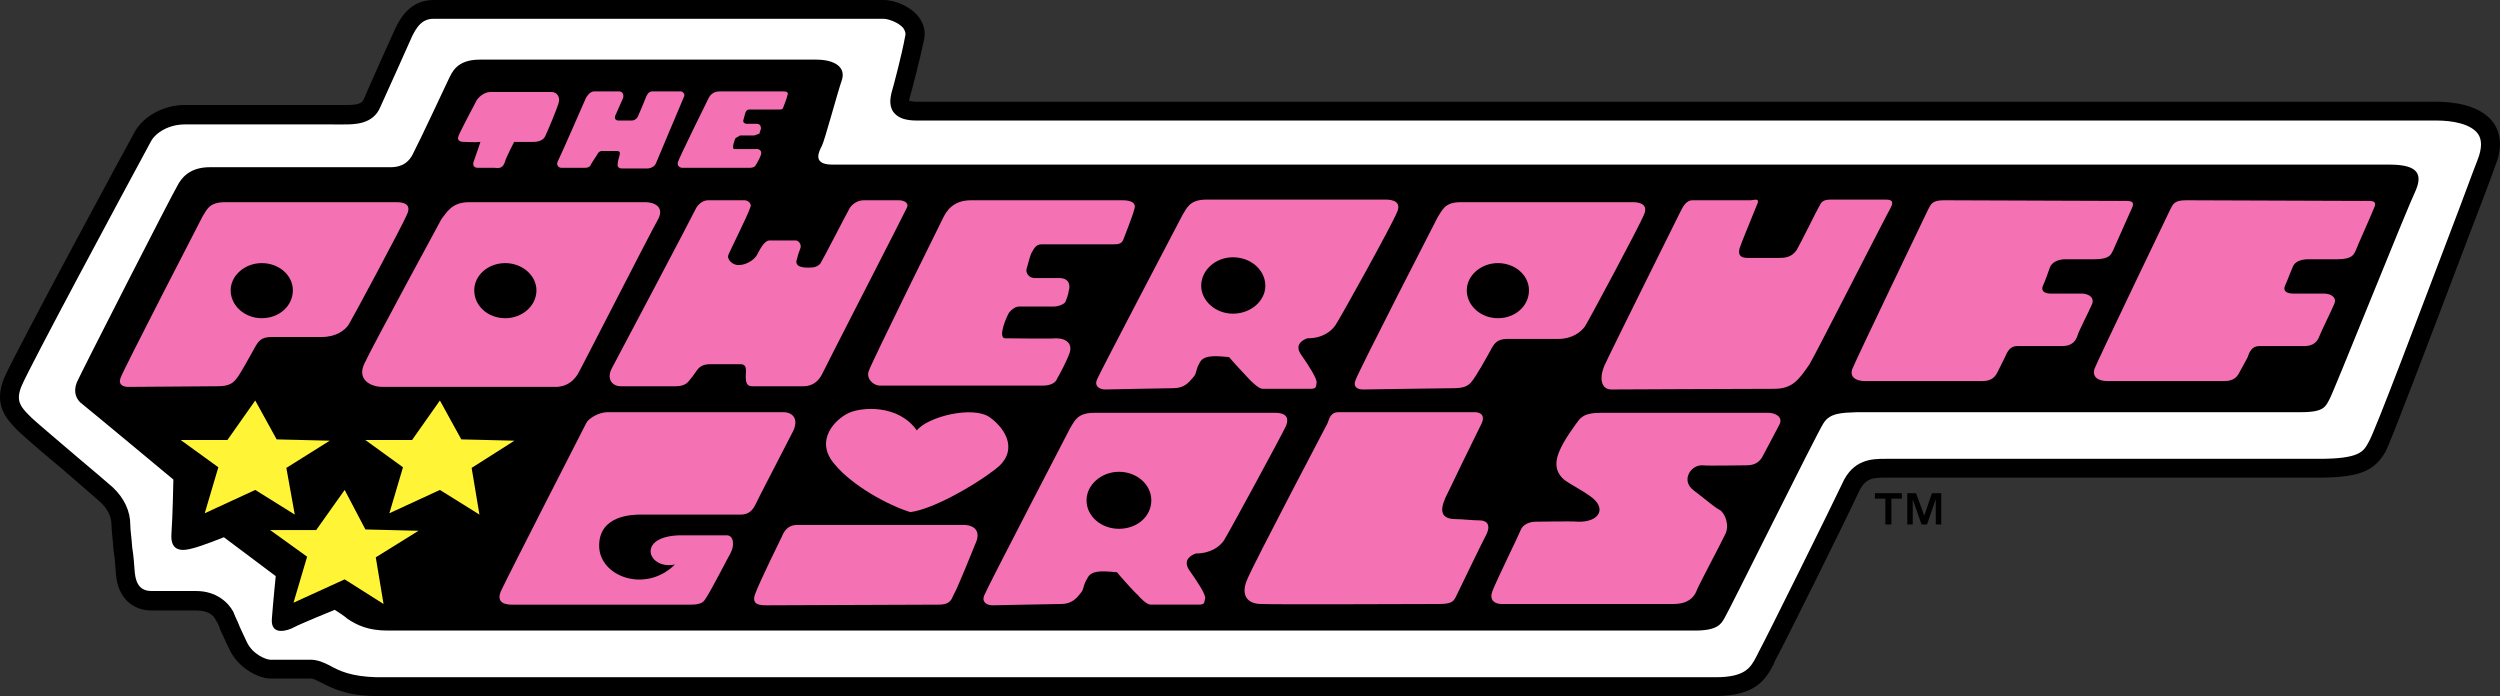 <svg version="1.2" width="1006.8mm" height="280.3mm" viewBox="0 0 100680 28030" preserveAspectRatio="xMidYMid" fill-rule="evenodd" clip-path="url(#a)" stroke-width="28.222" stroke-linejoin="round" xmlns="http://www.w3.org/2000/svg" xml:space="preserve"><rect x="0" y="0" width="100680" height="28030" fill="#333333" stroke="none"/><defs class="ClipPathGroup"><clipPath id="a" clipPathUnits="userSpaceOnUse"><path d="M0 0h100680v28030H0z"/></clipPath></defs><g class="Master_Slide"><g class="Background"/><g class="BackgroundObjects"/></g><g class="SlideGroup"><g class="Slide" clip-path="url(#a)"><g class="Page"><path d="M50341 14015v1h-1l1-1Z" class="com.sun.star.drawing.PolyPolygonShape"/><path d="M50340 14015h1v1h-1v-1Z" class="com.sun.star.drawing.PolyPolygonShape"/><path d="M50340 14016v-1l1 1h-1Zm1 0-1-1v1h1Z" class="com.sun.star.drawing.PolyPolygonShape"/><path d="M50341 14016h-2 1v-1l1 1Zm-1 0v-1 1Z" class="com.sun.star.drawing.PolyPolygonShape"/><path d="M50340 14016v-1 1l1-1-1 1Z" class="com.sun.star.drawing.PolyPolygonShape"/><path d="M50341 14016h-1v-1h1v1Z" class="com.sun.star.drawing.ClosedBezierShape"/><path d="M50340 14015Zm0 0h1-1Zm1-1v2h-2l2-2Z" class="com.sun.star.drawing.PolyPolygonShape"/><path d="M50339 14014h2v2h-2v-2Z" class="com.sun.star.drawing.PolyPolygonShape"/><path d="M50339 14016v-2l2 2h-2Zm2 0-2-2v2h2Z" class="com.sun.star.drawing.PolyPolygonShape"/><path d="M50341 14016h-2 1v-2l1 2Z" class="com.sun.star.drawing.PolyPolygonShape"/><g class="com.sun.star.drawing.PolyPolygonShape"/><path d="M50339 14016v-2 2l2-2-2 2Z" class="com.sun.star.drawing.PolyPolygonShape"/><path d="M50341 14016h-2v-2h2v2Z" class="com.sun.star.drawing.ClosedBezierShape"/><path d="M50340 14015Z" class="com.sun.star.drawing.PolyPolygonShape"/><g class="com.sun.star.drawing.PolyPolygonShape"/><g class="Group"><path d="M75508 20082v-221h1082v221h-420v1039h-242v-1039h-420Zm1655-221 331 906 309-906h375v1260h-221v-1017l-352 1017h-221l-354-1017v1017h-220v-1260h353Z" class="com.sun.star.drawing.PolyPolygonShape"/><path fill="#FFF" d="M16270 1305c157-288 443-940 1200-940h18133c418 0 1409 418 1253 1174-156 757-496 2036-575 2297-78 262-156 627 653 627h61210c652 0 2740 156 2009 2114-756 1957-4096 10882-4409 11404-287 548-600 888-2348 888H76097c-626 0-1200-52-1565 783-392 809-3053 6237-3340 6759-313 522-470 1253-2087 1253H15174c-1774-26-2087-731-2661-731h-1618c-287 0-992-287-1279-887-312-600-417-939-574-1252-130-288-522-601-1121-601H6121c-444 0-966-235-1044-1096-79-861-183-1618-183-1958 0-313-131-782-600-1226-496-444-3131-2636-3392-2923-261-313-757-679-365-1592 365-888 4957-9396 5218-9865 261-497 939-914 1670-914h6444c366 0 940 0 1122-444 183-469 1279-2870 1279-2870Z" class="com.sun.star.drawing.ClosedBezierShape"/><path d="M7439 5011c-653 0-1175 339-1358 679-1017 1879-4878 9056-5217 9865-235 574-26 809 208 1070l105 104c130 157 1200 1044 1956 1697 626 522 1200 1018 1409 1200 470 444 705 966 705 1514 0 209 52 522 78 913 52 313 78 652 104 1018 53 496 261 731 679 731h1800c783 0 1279 444 1487 835 52 131 104 261 183 418 78 209 209 469 365 808 235 497 783 705 939 705h1618c287 0 522 105 783 235 365 209 861 444 1878 470h53931c1200 0 1409-391 1643-835l105-209c287-522 2974-5951 3340-6733 444-1018 1226-1018 1748-1018h17455c1644 0 1800-287 2009-679 235-365 2166-5506 3339-8587 471-1226 836-2244 1044-2766 183-469 183-809 26-1044-286-417-1043-548-1669-548H36921c-469 0-756-104-939-339-208-287-104-652-78-783 78-261 418-1540 548-2270 26-79 26-183-79-339-208-236-625-366-782-366H17457c-469 0-678 339-861 705 0 0-1070 2401-1278 2844-287 705-1044 705-1461 705H7439Zm21577 23019H15161c-1226 0-1826-339-2243-548-209-104-313-157-418-157h-1618c-443 0-1252-391-1617-1122-183-365-287-626-391-835-53-157-105-287-183-392-79-208-339-391-783-391H6108c-809 0-1357-548-1436-1435-26-366-51-705-103-1018-27-418-79-783-79-992 0-340-157-653-469-939-209-183-784-679-1383-1201-1122-940-1879-1592-2036-1775-365-391-860-939-443-1983 391-940 5192-9813 5244-9892 339-652 1175-1122 2036-1122h6418c365 0 678 0 782-209 183-443 1279-2871 1279-2871C16101 783 16492 0 17457 0h18134c417 0 1044 235 1383 652 235 288 313 627 235 966-157 757-497 2062-574 2323l-27 131c27-27 104 26 313 26h61211c522 0 1748 78 2296 861 313 470 339 1044 51 1749-182 522-573 1539-1043 2766-1722 4541-3157 8325-3366 8717-417 704-913 1044-2687 1044H75928c-522 0-809 26-1070 574-391 861-3053 6237-3366 6785l-77 183c-288 522-653 1253-2323 1253H29016Z" class="com.sun.star.drawing.ClosedBezierShape"/><path d="M18070 3184c132-261 314-783 1253-783h13541c731 0 1201 288 1044 810-183 522-705 2479-809 2661-104 209-417 757 418 757h62697c991 0 1409 262 1070 1044-365 757-3314 8143-3470 8404-157 287-209 522-1123 522H74793c-626 26-1096 26-1357 444-260 391-3835 7620-3991 7855-131 235-287 496-1175 496H15618c-783 0-1226-209-1618-469-104-105-521-366-521-366s-1409 574-1644 705c-234 130-939 365-887-339 53-704 156-1723 156-1723l-2087-1566s-913 365-1252 444c-366 104-914 182-861-575 52-731 78-2192 78-2192s-3418-2845-3653-3027c-261-183-391-496-235-888 157-365 3862-7620 4045-7908 156-313 495-756 1304-756h7280c260 0 678-52 912-548 262-496 1435-3002 1435-3002Z" class="com.sun.star.drawing.ClosedBezierShape"/><path fill="#F471B4" d="M19166 4098c79-183 339-392 574-392h2479c209 0 339 209 288 392-27 182-471 1226-548 1383-78 157-236 234-497 234h-756s-339 653-365 784c-79 260-209 286-418 260h-678c-157 0-235-104-157-287 78-209 261-757 261-757-261 26-496 0-626 0-105 0-339 0-261-234 78-209 704-1383 704-1383Z" class="com.sun.star.drawing.ClosedBezierShape"/><g class="com.sun.star.drawing.OpenBezierShape"/><path fill="#F471B4" d="M23598 3941c52-78 157-261 340-261h991c156 0 209 156 156 287-52 131-286 627-312 704-26 78 0 183 130 183h548c78 0 182-51 235-156 52-104 313-731 339-809 52-105 104-209 260-209h1123c78 0 208 104 130 235-52 130-1096 2584-1122 2662-27 77-131 182-313 208h-1070c-104 0-183-77-157-182 0-130 53-234 79-366 26-104 0-156-130-156h-574c-131 0-183 105-209 156l-235 366c-27 78-78 156-261 156h-939c-79 0-209-78-157-234 78-131 1148-2584 1148-2584Z" class="com.sun.star.drawing.ClosedBezierShape"/><g class="com.sun.star.drawing.OpenBezierShape"/><path fill="#F471B4" d="M28530 3967c52-104 157-287 470-287h2531c130 0 234 26 182 156-26 131-156 445-182 522-27 53-79 53-183 53h-1175c-104 0-130 78-156 130l-78 287c-26 52 0 131 104 157h418c183 0 183 131 183 208-27 79-53 132-53 183l-209 79h-574l-183 104c-25 26-182 444-51 444h835c182-26 286 78 235 234-52 157-183 366-209 418s-105 104-235 104h-2714c-104 0-234-78-183-234 26-131 1227-2558 1227-2558Z" class="com.sun.star.drawing.ClosedBezierShape"/><g class="com.sun.star.drawing.OpenBezierShape"/><path fill="#F471B4" d="M37983 8770c131-262 391-705 1122-705h6106c286 0 573 78 469 365-78 313-392 1071-444 1227-78 183-234 183-443 183h-2844c-235 0-287 156-392 313-77 130-156 496-209 652-52 156 53 365 288 392h1017c444 0 444 339 392 495-26 209-105 366-130 445-27 104-288 208-471 208h-1409c-130 0-286 105-391 235-78 104-496 1044-157 1044s1853 26 2036 0c443 0 678 235 548 600-131 365-418 888-496 1018-52 157-235 287-574 287h-6575c-209 0-548-234-444-574 105-340 3001-6185 3001-6185Z" class="com.sun.star.drawing.ClosedBezierShape"/><g class="com.sun.star.drawing.OpenBezierShape"/><path fill="#F471B4" d="M8144 8743c183-287 261-600 913-600h6915c234 0 626 51 417 496-183 443-2217 4228-2348 4436-157 235-522 496-1070 496h-1826c-365 0-626-26-835 340-209 365-626 1148-782 1330-131 183-314 313-731 313-392 0-3418 27-3627 27-235 0-417-104-313-366 78-260 3287-6472 3287-6472Z" class="com.sun.star.drawing.ClosedBezierShape"/><g class="com.sun.star.drawing.OpenBezierShape"/><path d="M10541 12815c705 0 1253-496 1253-1123 0-599-548-1096-1253-1096-678 0-1252 497-1252 1096 0 627 574 1123 1252 1123Z" class="com.sun.star.drawing.ClosedBezierShape"/><g class="com.sun.star.drawing.OpenBezierShape"/><path fill="#F471B4" d="M57900 8743c183-261 262-600 914-600h6966c235 0 626 78 418 522-183 443-2218 4253-2375 4489-156 209-495 495-1070 495h-1852c-340 0-600-26-809 339-209 392-652 1175-809 1358-130 182-313 287-730 287-391 0-3418 52-3653 52s-418-104-313-365c78-288 3313-6577 3313-6577Z" class="com.sun.star.drawing.ClosedBezierShape"/><g class="com.sun.star.drawing.OpenBezierShape"/><path d="M60322 12815c705 0 1253-496 1253-1123 0-599-548-1096-1253-1096-678 0-1252 497-1252 1096 0 627 574 1123 1252 1123Z" class="com.sun.star.drawing.ClosedBezierShape"/><g class="com.sun.star.drawing.OpenBezierShape"/><path fill="#F471B4" d="M17779 8821c209-261 418-678 1096-678h7123c339 0 783 182 496 704-287 496-3079 5976-3236 6238-156 235-417 496-887 496h-6966c-470 0-1044-287-730-940 313-679 3104-5820 3104-5820Z" class="com.sun.star.drawing.ClosedBezierShape"/><g class="com.sun.star.drawing.OpenBezierShape"/><path d="M20351 12815c679 0 1253-496 1253-1123 0-599-574-1096-1253-1096-704 0-1252 497-1252 1096 0 627 548 1123 1252 1123Z" class="com.sun.star.drawing.ClosedBezierShape"/><g class="com.sun.star.drawing.OpenBezierShape"/><path fill="#F471B4" d="M28519 8065h1461c157 0 313 156 235 287-105 339-862 1827-888 1931-51 131 131 392 418 392s600-183 731-392c104-183 286-600 521-600h1044c130 0 261 183 183 340-53 130-104 286-131 417-52 131-52 339 444 339 235 0 365-26 496-157 104-156 1095-2088 1174-2218 78-156 312-339 574-339h1409c182 0 417 78 339 287-104 235-3366 6577-3445 6760-104 183-312 443-730 443h-2061c-235 0-261-183-261-392 0-208 78-495-208-495h-1227c-208 0-391 52-522 235-104 156-208 287-313 417-78 105-209 235-548 235h-2217c-339 0-575-287-366-705 209-391 3314-6263 3392-6446 78-156 261-339 496-339Z" class="com.sun.star.drawing.ClosedBezierShape"/><g class="com.sun.star.drawing.OpenBezierShape"/><path fill="#F471B4" d="M49653 12632c-704 0-1279-522-1279-1123 0-626 575-1148 1279-1148 731 0 1305 522 1305 1148 0 601-574 1123-1305 1123Zm6158-4594h-7228c-678 0-783 339-965 627 0 0-3340 6367-3444 6629-105 261 104 391 339 391s2322-52 2740-52c443 0 626-235 782-418 183-183 79-260 288-626 182-339 782-235 1174-209 78 104 704 783 834 914 105 104 365 365 522 365h1905c287 0 234-105 261-235 52-130-313-705-626-1148-288-418 104-601 260-653h27c574 0 939-287 1096-522 156-209 2295-4071 2478-4541 209-443-183-522-443-522Z" class="com.sun.star.drawing.ClosedBezierShape"/><g class="com.sun.star.drawing.OpenBezierShape"/><path fill="#F471B4" d="M45061 21296c-704 0-1304-495-1304-1148 0-626 600-1148 1304-1148 731 0 1305 522 1305 1148 0 653-574 1148-1305 1148Zm6288-4671h-7280c-678 0-782 313-964 601 0 0-3366 6472-3471 6759-104 261 105 392 339 392 235 0 2322-53 2766-53 417 0 626-235 782-443 158-183 53-235 288-627 183-339 782-234 1174-209 78 105 704 810 835 914 104 130 365 391 522 391h1931c286 0 209-104 260-235 53-156-339-730-652-1174-261-418 130-601 287-652 600 0 966-288 1122-522 156-235 2296-4176 2505-4620 182-470-209-522-444-522Z" class="com.sun.star.drawing.ClosedBezierShape"/><g class="com.sun.star.drawing.OpenBezierShape"/><path fill="#F471B4" d="M67656 8560c105-183 209-496 522-496h2322c156 0 418-130 235 235-156 391-600 1461-678 1697-53 209-26 391 313 391h1252c287 0 522-26 731-313 182-314 808-1592 887-1723 78-104 78-313 469-313h2192c183 0 417 0 235 339-209 366-3105 6056-3262 6290-444 653-704 992-1435 992-1826 0-6026 26-6548 26-392 0-497-417-288-939 235-522 3053-6186 3053-6186Z" class="com.sun.star.drawing.ClosedBezierShape"/><g class="com.sun.star.drawing.OpenBezierShape"/><path fill="#F471B4" d="M77653 8430c105-182 131-365 627-365s6731 26 7097 26c339 0 652-52 469 313-183 392-678 1540-756 1696-79 131-105 340-731 340h-1174c-313 0-548 131-626 313-52 157-209 600-288 757-77 182 27 313 314 313h1253c234 0 521 131 416 418-130 313-548 1096-599 1305-79 208-235 391-600 391h-1827c-287 0-392 235-496 470-104 209-209 417-286 574-78 157-209 365-601 365h-4748c-339 0-627-156-496-496 130-340 3052-6420 3052-6420Z" class="com.sun.star.drawing.ClosedBezierShape"/><g class="com.sun.star.drawing.OpenBezierShape"/><path fill="#F471B4" d="M87403 8430c104-182 130-365 625-365 522 0 6758 26 7097 26 365 0 653-52 470 313-156 392-678 1540-730 1696-79 131-105 340-731 340h-1174c-339 0-574 131-626 313-78 157-236 600-313 757-79 182 26 313 339 313h1252c209 0 522 131 392 418-131 313-522 1096-601 1305-78 208-235 391-600 391h-1826c-287 0-391 235-470 470-104 209-234 417-313 574-78 157-209 365-600 365h-4722c-366 0-627-156-522-496 130-339 3053-6420 3053-6420Z" class="com.sun.star.drawing.ClosedBezierShape"/><g class="com.sun.star.drawing.OpenBezierShape"/><path fill="#F471B4" d="M23607 17043c105-209 522-444 861-444h7097c260 0 626 183 392 731-262 522-1462 2819-1540 3001-104 209-261 392-574 392h-4018c-366 0-1696 26-1696 1252 0 1253 1878 1932 3052 757-1070 235-1591-1122 183-1174h1905c287 0 313 417 157 705-156 287-835 1592-966 1775-104 156-130 313-652 313h-7176c-260 0-651-53-469-522 209-470 3444-6786 3444-6786Z" class="com.sun.star.drawing.ClosedBezierShape"/><g class="com.sun.star.drawing.OpenBezierShape"/><path fill="#F471B4" d="M31487 21610c78-182 209-470 626-470h6679c497 0 679 288 522 678-157 391-782 1932-887 2089-104 182-104 443-626 443-495 0-6575 27-6888 27-287 0-679 0-496-470 157-444 1070-2297 1070-2297Z" class="com.sun.star.drawing.ClosedBezierShape"/><g class="com.sun.star.drawing.OpenBezierShape"/><path fill="#F471B4" d="M36923 17335c417-548 2269-1018 2948-522s1148 1383 209 2088c-914 705-2557 1618-3419 1722-860-260-2322-1044-3052-1931-835-965 52-1826 574-2062 496-234 1983-365 2740 705Z" class="com.sun.star.drawing.ClosedBezierShape"/><g class="com.sun.star.drawing.OpenBezierShape"/><path fill="#F471B4" d="M53463 17043c77-209 130-444 443-444h5479c182 0 444 79 287 444-182 366-1331 2714-1461 3001-235 522-183 862 418 862 260 0 678 51 965 51 261 0 444 157 287 522-182 340-1174 2402-1252 2559-79 130-105 286-653 286-313 0-6862 27-7175 0-652 0-835-443-548-1044 261-626 3210-6237 3210-6237Z" class="com.sun.star.drawing.ClosedBezierShape"/><g class="com.sun.star.drawing.OpenBezierShape"/><path fill="#F471B4" d="M63470 17069c157-209 261-444 991-444h6758c261 0 600 156 444 469-157 288-627 1202-705 1332-104 157-261 313-626 313s-1488 26-1774 0c-470-26-887 626-339 1018 548 418 834 678 1043 783 183 104 418 600 209 992-183 391-1096 2087-1174 2323-105 209-314 469-913 469h-6915c-208 0-522-104-365-522 157-417 1070-2270 1148-2479 79-183 313-313 601-313 287 0 1408-27 1695 0 861 26 1200-549 470-1044-287-209-783-470-965-601-182-130-470-417-340-939s600-1123 757-1357Z" class="com.sun.star.drawing.ClosedBezierShape"/><g class="com.sun.star.drawing.OpenBezierShape"/><path fill="#FFF536" d="M7279 17721h1879l1121-1592 862 1566 2139 52-1748 1096 339 1880-1592-993-2034 940 548-1852-1514-1097Zm7436 0h1879l1122-1592 861 1566 2140 52-1723 1096 314 1880-1592-993-2035 940 548-1852-1514-1097Zm-3835 3627h1853l1147-1618 835 1592 2139 53-1721 1070 313 1879-1566-992-2060 940 548-1853-1488-1071Z" class="com.sun.star.drawing.PolyPolygonShape"/></g></g></g></g></svg>